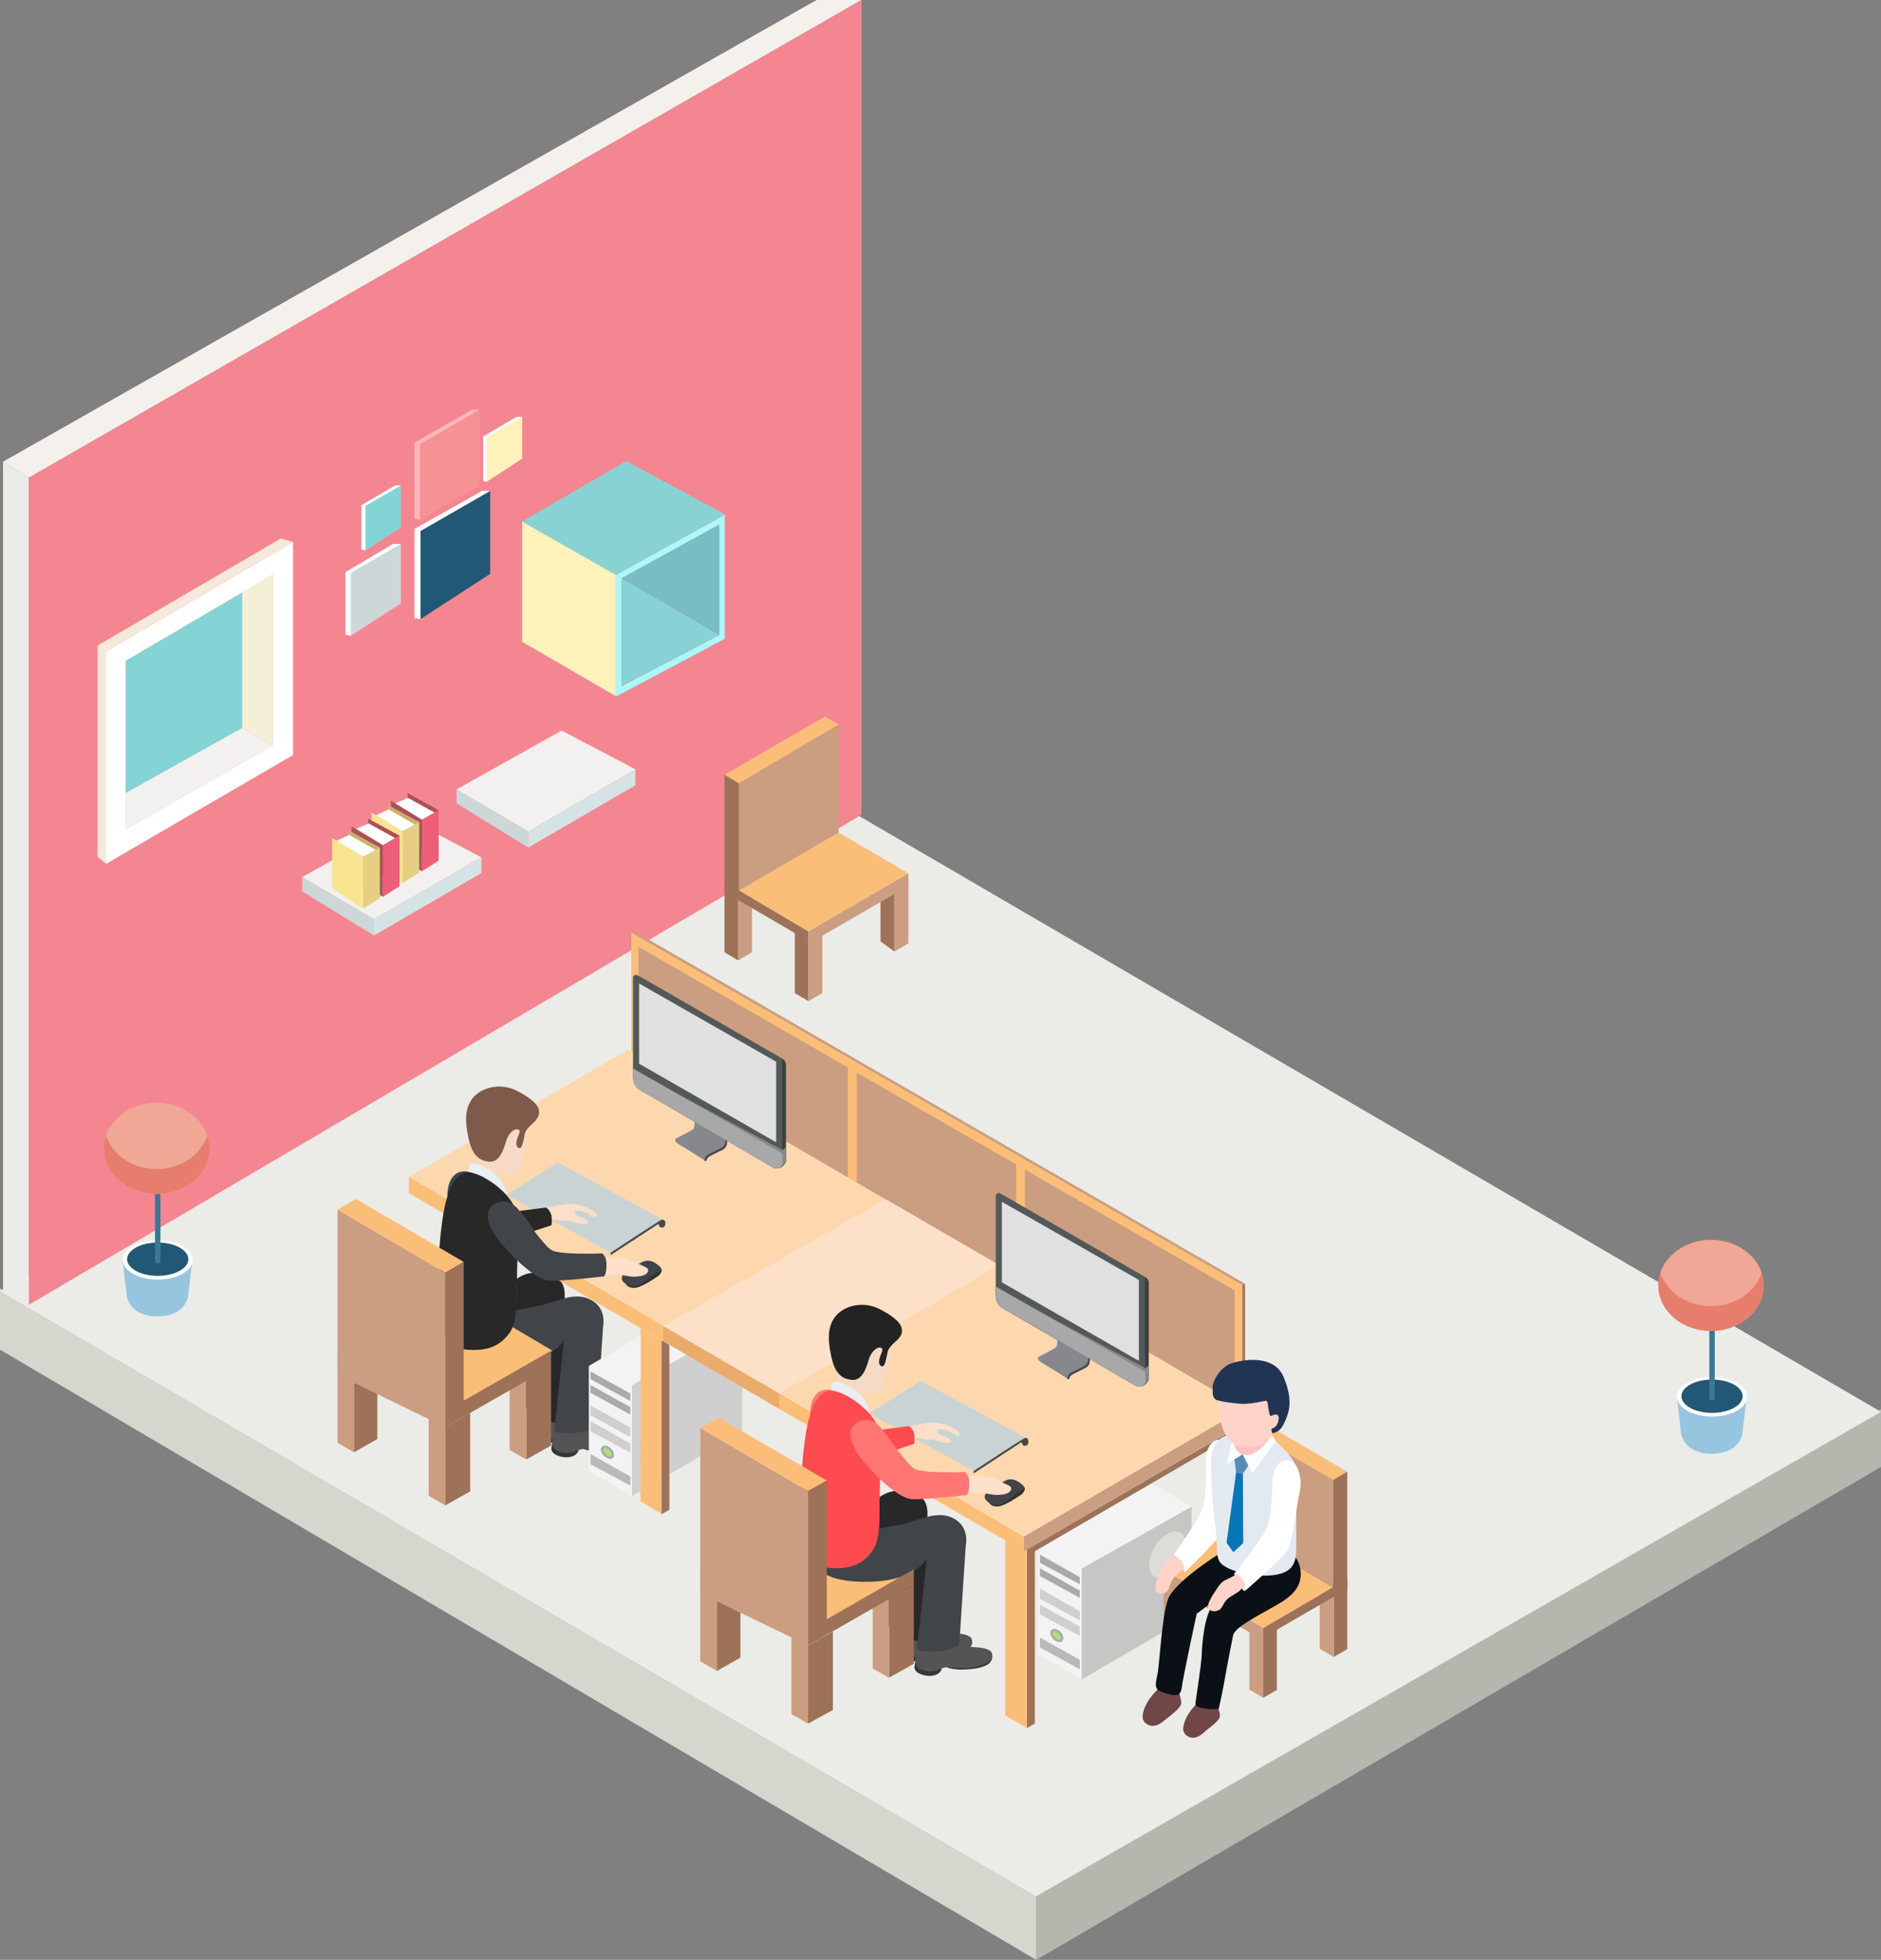 <svg id="Layer_1" xmlns="http://www.w3.org/2000/svg" viewBox="0 0 553.3 576.5"><rect x="0" y="0" width="553.3" height="576.5" fill="#808080" stroke="none"/><style>.st0{fill:#b6b6ae}.st1{fill:#d6d6ce}.st2{fill:#ebebe7}.st3{fill:#f4f1ec}.st4{fill:#f48691}.st5{fill:#f2f1ef}.st6{fill:#af5056}.st7{fill:#ed5f79}.st8{fill:#ab515a}.st9{fill:#fff}.st10{fill:#ccb06a}.st11{fill:#e8ce82}.st12{fill:#f9e491}.st13{fill:#ced7d8}.st14{fill:#d6e3e5}.st15{fill:#f4f0d7}.st16{fill:#84d4d5}.st17{fill:#f5e9db}.st18{fill:#fff2bb}.st19{fill:#225875}.st20{fill:#ffb6ba}.st21{fill:#f69294}.st22{fill:#acf7f9}.st23{fill:#79bcc2}.st24{fill:#87d2d5}.st25{fill:#88d2d3}.st26{fill:#34373d}.st27{fill:#545454}.st28{fill:#282828}.st29{fill:#414449}.st30{fill:#dddcd7}.st31{fill:#f3f3f3}.st32{fill:#cfcfcf}.st33{fill:#aaa}.st34{fill:#b9b9b9}.st35{fill:#aaacaf}.st36{fill:#b2dc7f}.st37{fill:#fdd8ae}.st38{fill:#fbbe78}.st39{fill:#cb9d81}.st40{fill:#9e7258}.st41{fill:#c6c6c4}.st42{fill:#c9d3d3}.st43{fill:#464b49}.st44{fill:#fce1c8}.st45{fill:#fd4b50}.st46{fill:#fbdfcb}.st47{fill:#ff7675}.st48{fill:#e8eef4}.st49{fill:#f7dac5}.st50{fill:#232323}.st51{fill:#30332c}.st52{fill:#ffe0cb}.st53{fill:#3d3f3b}.st54{fill:#535959}.st55{fill:#87888e}.st56{fill:#4b4855}.st57{fill:#a8a8a8}.st58{fill:#e0e0e0}.st59{fill:#7f594a}.st60{fill:#eaab6c}.st61{fill:#704646}.st62{fill:#e2e5e8}.st63{fill:#ffd3c8}.st64{fill:#0a1015}.st65{fill:#e3e9f0}.st66{fill:#ffc1c1}.st67{fill:#213454}.st68{fill:#fcffff}.st69{fill:#578bb8}.st70{fill:#0776b6}.st71{fill:#96c5df}.st72{fill:#fffffd}.st73{fill:#3b7893}.st74{fill:#f0a795}.st75{fill:#e67d6d}</style><path class="st0" d="M304.8 576.5V557l248.5-142.5v17z"/><path class="st1" d="M304.8 576.5V557L0 379v18z"/><path class="st2" d="M304.8 557.8l248.5-142.5-307-179L0 379.8z"/><path class="st2" d="M.9 135.8v243.4l7.6 4.6V140.5z"/><path class="st3" d="M8.5 140.5L253.4 0h-13.2L.9 135.8z"/><path class="st4" d="M8.5 383.8l244.9-144.1V0L8.5 140.5z"/><path class="st5" d="M88.9 258l31-17.3 21.7 11.5-31.6 18.2z"/><path class="st6" d="M129 238.3l-9.1-5v14.3l9.1 5.4z"/><path class="st7" d="M124.1 241.1v15.2l4.9-3.1v-14.9z"/><path class="st8" d="M124.1 241.1l-9.1-5.6v14.8l9.1 6z"/><path class="st9" d="M116.3 236.3l3.7-1.6 7.8 4.3-3.7 2.1z"/><path class="st10" d="M123.3 241.8l-9.2-5v14.3l9.2 5.5z"/><path class="st11" d="M118.4 244.5v15.3l4.9-3.1v-14.9z"/><path class="st12" d="M118.4 244.5l-9.1-5.5v14.8l9.1 6z"/><path class="st9" d="M110.6 239.8l3.7-1.7 7.7 4.4-3.6 2z"/><path class="st13" d="M88.9 258v4.2l21.1 13v-4.8z"/><path class="st14" d="M110 270.4l31.6-18.2v4.6L110 275.2z"/><path class="st9" d="M31.2 191.6v62.5l55-32v-62.7l-55 32.2zm49 27.6L37 243.9v-49.5l43.2-25.3v50.1z"/><path class="st15" d="M71.2 174.3v39.8l9 5.1v-50.1z"/><path class="st6" d="M117.5 245.8l-9.2-5v14.3l9.2 5.5z"/><path class="st5" d="M37 243.9v-10.7l34.2-19.1 9 5.1z"/><path class="st16" d="M37 194.4l34.2-20.1v39.8L37 233.2z"/><path class="st17" d="M31.2 254.1l-2.5-2.1v-62.1l2.5 1.7zM86.2 159.4l-3.6-1-53.9 31.5 2.5 1.7z"/><path class="st5" d="M134.3 232.2l30.9-17.3 21.7 11.4-31.5 18.3z"/><path class="st13" d="M134.3 232.2v4.1l21.1 13v-4.7z"/><path class="st14" d="M155.4 244.6l31.5-18.3v4.7l-31.5 18.3z"/><path class="st9" d="M103.2 187l-1.6-.3v-18.4l14-8.3h2.3z"/><path class="st13" d="M103.2 168.5l14.7-8.5v17.5l-14.7 9.5z"/><path class="st9" d="M107.5 161.9l-1.2-.2v-13.1l9.9-5.8h1.7z"/><path class="st16" d="M107.5 148.8l10.4-6v12.4l-10.4 6.7z"/><path class="st7" d="M112.6 248.6v15.2l4.9-3.1v-14.9z"/><path class="st8" d="M112.6 248.6l-9.2-5.5v14.7l9.2 6z"/><path class="st9" d="M104.8 243.8l3.6-1.6 7.8 4.3-3.6 2.1z"/><path class="st10" d="M111.7 249.3l-9.1-5v14.3l9.1 5.5z"/><path class="st9" d="M143.2 141.7l-1.1-.2v-13.1l9.9-5.8h1.6z"/><path class="st18" d="M143.2 128.6l10.4-6v12.3l-10.4 6.8z"/><path class="st9" d="M123.7 182.1l-1.8-.3v-26.2l19.9-11.2h2.4z"/><path class="st19" d="M123.7 156.2l20.5-11.8v24.4l-20.5 13.3z"/><path class="st20" d="M123.5 152.9l-1.6-.3v-22.4l17-9.7h2.1z"/><path class="st21" d="M123.5 130.7l17.5-10.2v22.4l-17.5 10z"/><path class="st11" d="M106.8 252v15.3l4.9-3.1v-14.9z"/><path class="st12" d="M106.8 252l-9.1-5.5v14.8l9.1 6z"/><path class="st9" d="M99 247.3l3.7-1.7 7.8 4.4-3.7 2z"/><path class="st18" d="M153.6 153.4l27.6 15.7v35.7l-27.6-16z"/><path class="st22" d="M181.2 169.1v35.8l32-17v-36.5l-32 17.7zm30.4 17.7l-28.8 15.1v-31.8l28.8-15.8v32.5z"/><path class="st23" d="M211.6 186.8l-28.8-16.7 28.8-15.8z"/><path class="st24" d="M182.8 170.1v31.7l28.8-15z"/><path class="st25" d="M153.6 153.4l30.6-17.8 29 15.7-32 17.8z"/><path class="st26" d="M156.6 420.4l-.2 1.5s-.4 1.7 2.9 2.5c3.3.7 5.2-.9 5.1-2.3-.1-1.5-7.8-1.7-7.8-1.7z"/><path class="st27" d="M157.1 417s-.3 1.5-.4 2.5c-.1 1-.3 3.1 3 3.7 3.3.6 4.3-1.1 6.4-1.1 2.1 0 4.6.7 8.2-.1 3.9-.9 5.4-1.7 4.9-3.9s-6.6-1.8-8.1-2.1c-1.5-.2-1.8-.3-1.8-.3s-5 2.9-12.2 1.3z"/><path class="st28" d="M151.8 385.4l.2-9.2s3.1-2.7 8.4-1.7c5.3 1 6.1 4.2 5.6 8.5-.4 4.3 1 35.5 1 35.5s-5.9-.2-9.9 0c-3.9.1-5.3-33.1-5.3-33.1z"/><path class="st29" d="M133.2 395.3s.2 5.7 14.8 5.7 17.9-6.8 17.9-6.8l-2.9 26.9s1 1.5 6.4 1.5c5.3 0 6.1-2.9 6.2-5 .1-2.1 1.8-27.5 1.8-27.5s1.2-5.3-3.7-7.8c-4.9-2.6-10.9 1-15.2 1.8-4.3.8-6.7 1.3-6.7 1.3l-18.6 9.9z"/><path class="st26" d="M162.4 424.5l-.2 1.5s-.4 1.7 2.9 2.5c3.3.7 5.2-.9 5.1-2.3-.1-1.4-7.8-1.7-7.8-1.7zM171.1 425.9s1.8 1.4 7.4.9c5.6-.5 6.7-2.2 6.6-3.6s-14 2.7-14 2.7z"/><path class="st27" d="M162.9 421.1s-.3 1.5-.4 2.5-.3 3.1 3 3.7c3.3.6 4.3-1.1 6.4-1.1s4.6.7 8.2-.1c3.9-.9 5.4-1.7 4.9-3.9s-6.6-1.8-8.1-2.1-1.8-.3-1.8-.3-4.9 2.9-12.2 1.3z"/><ellipse transform="rotate(30.532 213.558 395.143)" class="st30" cx="213.6" cy="395.1" rx="4.4" ry="7.5"/><path class="st31" d="M350.5 443.2l-11.7-6.9-33.4 19.4v30.8l12.8 7.5v-32.6zM218.3 389.2l-11.7-6.9-33.4 19.5v30.8l12.7 7.5v-32.6z"/><path class="st32" d="M185.9 440.1v-32.6l32.4-18.3v32z"/><path class="st33" d="M185.4 412.1v-2.2l-11.7-6.5v2.3zM185.4 416.1v-2.2l-11.7-6.5v2.3z"/><path class="st32" d="M185.4 422.7v-2.8l-11.7-6.5v2.9zM185.4 427.3v-2.7l-11.7-6.6v3z"/><path class="st34" d="M185.4 437v-2.7l-11.7-6.6v3z"/><ellipse transform="rotate(-43.675 178.657 427.195)" class="st35" cx="178.7" cy="427.2" rx="1.5" ry="2.3"/><ellipse transform="rotate(-43.675 178.657 427.195)" class="st36" cx="178.7" cy="427.2" rx=".8" ry="1.6"/><path class="st37" d="M366.2 414.2L184.8 308.7l-64.5 37.5L301.2 452z"/><path class="st38" d="M302.1 455.8v52.5l-6.4-3.7v-52.2z"/><path class="st39" d="M301.2 452v4.3l65-37.9v-4.2z"/><path class="st38" d="M301.2 456.3V452L120.3 346.2v4.8z"/><path class="st40" d="M302.1 508.3l2.3-1.3v-50.7l57.9-33.7v50.5l2.2-1.3v-52.3l-62.4 36.3z"/><path class="st38" d="M356.6 425.9v44l5.7 3.2v-50.5z"/><path class="st39" d="M366.2 414.2v-36.6l-179-103.3h-1.5l.7 35.3z"/><path class="st38" d="M365.5 413.8V378L185.7 274.3v34.9z"/><path class="st39" d="M363.2 412.5v-32.9L187.8 278.5v32z"/><path class="st40" d="M365.5 378l.7-.4v36.6l-.7-.4z"/><path class="st41" d="M318.2 494v-32.6l32.3-18.2v32z"/><ellipse transform="rotate(30.532 343.364 457.316)" class="st30" cx="343.4" cy="457.3" rx="4.4" ry="7.5"/><path class="st33" d="M317.6 466v-2.1l-11.7-6.6v2.4zM317.6 470v-2.1l-11.7-6.6v2.3z"/><path class="st32" d="M317.6 476.6v-2.7l-11.7-6.6v3zM317.6 481.2v-2.7l-11.7-6.5v2.9z"/><path class="st34" d="M317.6 491v-2.8l-11.7-6.5v2.9z"/><ellipse transform="rotate(-43.675 310.875 481.131)" class="st35" cx="310.9" cy="481.1" rx="1.5" ry="2.3"/><ellipse transform="rotate(-43.675 310.875 481.131)" class="st36" cx="310.9" cy="481.1" rx=".8" ry="1.6"/><path class="st38" d="M188.4 390.7c.2.1 0 50.9 0 50.9l6.2 3.8v-51.1l-6.2-3.6z"/><path class="st40" d="M196.9 395.6v48.5l-2.3 1.3v-51.1z"/><path class="st38" d="M252 347.9l-2.6-1.5v-33.2h2.6zM301.5 376.6l-2.6-1.5v-33.2h2.6z"/><path class="st42" d="M286.4 432.7l15.3-9.8-30.9-16.7-15.1 9.6z"/><path class="st43" d="M286.4 432.7v.7l14.1-9.2s.2 1.2 1 1.1c1-.1 1-.8 1-1.4 0-.6-.4-1.1-1.1-.9-.7.3-15 9.7-15 9.7z"/><path class="st26" d="M263.3 484.7l-.2 1.5s-.4 1.7 2.9 2.5c3.3.7 5.2-.9 5.1-2.3s-7.8-1.7-7.8-1.7z"/><path class="st27" d="M263.8 481.2s-.3 1.5-.4 2.5c-.1 1-.3 3.1 3 3.7 3.3.6 4.3-1.1 6.4-1.1 2.1 0 4.6.7 8.2-.1 3.9-.9 5.4-1.7 4.9-3.9s-6.6-1.8-8.1-2.1c-1.5-.2-1.8-.3-1.8-.3s-4.9 3-12.2 1.3z"/><path class="st28" d="M258.5 449.6l.2-9.2s3.1-2.7 8.4-1.7 6.1 4.2 5.6 8.5c-.4 4.3 1 35.5 1 35.5s-5.9-.2-9.9 0-5.3-33.1-5.3-33.1z"/><path class="st38" d="M269.2 461.5l-28.3-16.7-34.7 14.6 37.3 16.8z"/><path class="st40" d="M237.7 484v23l7.3-4v-23.1z"/><path class="st44" d="M195.1 390.1l65.5-37.3 33.3 19.3-64.7 37.8z"/><path class="st39" d="M232.8 504.2v-23.9l4.9 3.4V507z"/><path class="st40" d="M261.5 470.3v23.2l7.3-4.1v-23.2z"/><path class="st39" d="M256.7 490.8V469l4.8 1.3v23.2z"/><path class="st40" d="M210.9 464.6v26.9l6.9-3.9v-18.1z"/><path class="st39" d="M210.9 491.5l-4.9-2.8v-27.5l4.9 3.4z"/><path class="st45" d="M259.5 420.5l7.9-1s1.2.6 1.5 2.3 0 2.9 0 2.9l-5.1 1.7s-1.7-2.2-4.3-5.9z"/><path class="st46" d="M267.4 419.5s5.8-1.3 8.2-1c2.5.3 4.7 1.4 5.8 2.1 1.1.7 1 1.9.2 1.7-.8-.2-1.8-1-2.8-1.4-1-.4-2.9-.7-3-.3s0 1.2 1.4 1.6c1.4.5 2.6 1.2 2.4 1.8-.2.7-1.8.6-4-.2s-2.7-.1-4.2-.5c-1-.3-2.3-.1-2.3-.1s.3-2.4-1.7-3.7z"/><path class="st47" d="M245.9 409.3s-3.4-1.5-5.6.6c-2.2 2.1-2 6.1-2 6.1l7.6-6.7z"/><path class="st48" d="M255.9 416s-.4-4.8-5.1-7.6c-4.4-2.7-5.6-2.2-6-1.4-.5.7-.4 1.9 0 2 .4.1 5.7 1.3 11.1 7z"/><path class="st49" d="M246.3 406.4l.1-2.9s12.2-8.5 14.2-8.9c2.1-.4 2.2.7 2.2.7s-2.1 8.8-2.7 10.7c-.6 1.9-1.1 3.7-3 3.9-1.9.2-2.9-.9-3.3-.9-.4.1-.1 1.8-.1 1.8s-2.2-3-7.2-4.5"/><path class="st50" d="M263.9 394.2s-2.2 1.8-2.7 3.1c-.4 1.3-.7 4.9-1.8 4.6-1.1-.3-1-1.8-.3-3.4.7-1.6.6-1.9-.2-2.1-.8-.2-2.6.9-3.4 3.7s-2.1 6-4.8 5.8c-2.8-.2-5.1-1.6-6.2-7-1.2-5.4-1-9.4 1.8-12.3 2.9-2.9 8.1-3.7 12.3-1.6 4.2 2.1 6.1 4 6.5 5.3.6 1.7-.1 2.8-1.2 3.9z"/><path class="st51" d="M290.9 442s.7 1.4 2.9 1.1c2.2-.3 6.8-3.6 6.8-3.6s1.1-1.1.8-1.8c-.4-.7-10.5 4.3-10.5 4.3z"/><path class="st29" d="M239.9 459.6s.2 5.7 14.8 5.7 17.9-6.8 17.9-6.8l-2.9 26.9s1 1.5 6.4 1.5 6.1-2.9 6.2-5c.1-2.1 1.8-27.5 1.8-27.5s1.2-5.3-3.7-7.8c-4.9-2.6-10.9 1-15.2 1.8-4.3.8-6.7 1.3-6.7 1.3l-18.6 9.9z"/><path class="st26" d="M269.2 488.8l-.2 1.5s-.4 1.7 2.9 2.5c3.3.7 5.2-.9 5.1-2.3-.1-1.5-7.8-1.7-7.8-1.7zM277.8 490.1s1.8 1.4 7.4.9c5.6-.5 6.7-2.2 6.6-3.6-.2-1.3-14 2.7-14 2.7z"/><path class="st27" d="M269.7 485.3s-.3 1.5-.4 2.5c-.1 1-.3 3.1 3 3.7 3.3.6 4.3-1.1 6.4-1.1 2.1 0 4.6.7 8.2-.1 3.9-.9 5.4-1.7 4.9-3.9s-6.6-1.8-8.1-2.1-1.8-.3-1.8-.3-5 3-12.2 1.3z"/><path class="st45" d="M259.1 426.4s.7-5.2-2.4-9.4c-3.1-4.2-8.8-7.6-11.7-7.9-2.9-.3-5.5 1.9-7.3 9.2-1.7 7.3-2.3 19.6-2.4 27.1-.1 7.4 2 15.2 8.7 15.8 6.6.6 10.2-1.5 12.7-5.1 2.4-3.5 2-11.2 2-13.1s.4-16.6.4-16.6z"/><path class="st29" d="M290.9 442c1.1.7 2.2 1.1 4.1.2 2-1 3-2.4 4.4-3.2 1.4-.8 2.6-1 1.6-2-1-.9-3-2.6-5.2-1.5s-8.9 4-4.9 6.5z"/><path class="st52" d="M283.1 434.4s4.5-.7 7.5 0c2.9.7 4.7 2 6 2.5 1.3.5 1 1.6 0 2.2-1 .6-3.3.8-4.9.5-1.6-.3-5-.9-7-.2s-1.6-5-1.6-5z"/><path class="st47" d="M259.5 420.5s-3-4.6-7.3-2.1c-4.3 2.5-.8 8.3 1.6 11.2 2.3 2.9 10 11.3 14.7 11.4 4.7.1 15.4-1.2 15.4-1.2s1.2.7 1.2-3.6c0-2.5-1.3-3.2-1.3-3.2s-12.7.5-14.9-1c-2.3-1.4-9.4-11.5-9.4-11.5z"/><path class="st39" d="M237.7 438.6V484L206 468.7v-48.6z"/><path class="st38" d="M237.7 438.6L206 420.1l5.4-3.1 31.8 18.5z"/><path class="st40" d="M243.2 435.5l-5.5 3.1V484l31.1-17.8v-4.6l-25.6 14.7z"/><path class="st53" d="M336.9 375.7l-41.8-24.1c-.5-.2-1.2.2-1.2.7v29.2c0 .7.2 3.1 2.1 3.9l38.4 22.2c1.5 1 3.5-.9 3.5-2v-28.4c0-.5-.3-1.1-1-1.5z"/><path class="st54" d="M336 375.2L294.1 351c-.5-.2-1.2.2-1.2.7v29.2c0 .7.2 3.1 2.1 3.9l38.8 22.7c1.5 1 3 0 3-1.1v-29.7c.2-.6-.1-1.2-.8-1.5z"/><path class="st55" d="M337 402.5l-43.1-23v1.9c0 .7.2 3.1 2.1 3.9l38.2 22.2c1.8 1 3.7-.8 3.7-2.2v-3.7l-.9.9z"/><path class="st56" d="M311.7 393.6v1.5s.1 1.3-.6 1.8c-.9.6-4.7 2.5-4.7 2.5s-1.1.7.3 1.5c.9.5 4.4 2.7 6.4 4 .3.2.5.3.7.4 0 .2.2.4.4.4s.3-.1.4-.2v-.1-.1c.1-.4.3-.6.9-1 1.1-.6 3.6-1.8 3.6-1.8s1.5-.6 1.5-2.3v-1.4l-8.9-5.2z"/><path class="st55" d="M311 393.2v1.5s.1 1.3-.6 1.8c-.9.6-4.7 2.5-4.7 2.5s-1.1.7.3 1.5c1.3.8 8 4.9 8 4.9s-.1-1 1-1.6c1.1-.6 3.6-1.8 3.6-1.8s1.5-.6 1.5-2.3v-1.4l-9.1-5.1z"/><path class="st57" d="M293 378.5v2.4c0 .7.2 3.1 2.1 3.9l38.8 22.7c1.5 1 3 0 3-1.1v-2.9l-43.9-25z"/><path class="st58" d="M294.7 353.5v23.7l40.3 23.1v-23.8z"/><path class="st42" d="M179.6 368.5l15.3-9.8-30.8-16.8-15.1 9.6z"/><path class="st43" d="M179.6 368.5v.7l14.1-9.2s.2 1.2 1 1.1c1-.1 1-.8 1-1.4 0-.6-.4-1.1-1.1-.9-.6.2-15 9.7-15 9.7z"/><path class="st38" d="M162.5 397.3l-28.3-16.7-34.7 14.5 37.3 16.9z"/><path class="st40" d="M131 419.8v23l7.3-4.1v-23.1z"/><path class="st39" d="M126.1 440v-24l4.9 3.5v23.3z"/><path class="st40" d="M154.8 406v23.3l7.3-4.1V402z"/><path class="st39" d="M149.9 426.5v-21.7l4.9 1.2v23.3z"/><path class="st40" d="M104.1 400.4v26.8l6.9-3.9v-18.1z"/><path class="st39" d="M104.1 427.2l-4.8-2.8v-27.5l4.8 3.5z"/><path class="st28" d="M152.8 356.2l7.9-1s1.2.6 1.5 2.3c.3 1.7 0 2.9 0 2.9l-5.1 1.7s-1.7-2.2-4.3-5.9z"/><path class="st46" d="M160.7 355.2s5.8-1.3 8.2-1c2.5.3 4.7 1.4 5.8 2.1 1.1.7 1 1.9.2 1.7-.8-.2-1.8-1-2.8-1.4-1-.4-2.9-.7-3-.3-.1.5 0 1.2 1.4 1.6 1.4.5 2.6 1.2 2.4 1.8-.2.7-1.8.6-4-.2s-2.7-.1-4.2-.5c-1-.3-2.3-.1-2.3-.1s.2-2.3-1.7-3.7z"/><path class="st29" d="M139.2 345.1s-3.4-1.5-5.6.6c-2.2 2.1-2 6.1-2 6.1l7.6-6.7z"/><path class="st48" d="M149.2 351.8s-.4-4.8-5.1-7.6c-4.4-2.7-5.6-2.2-6-1.4-.5.7-.4 1.9 0 2 .4 0 5.7 1.3 11.1 7z"/><path class="st49" d="M139.6 342.1l.1-2.9s12.2-8.5 14.2-8.9c2.1-.4 2.2.7 2.2.7s-2.1 8.8-2.7 10.7c-.6 1.9-1.1 3.7-3 3.9s-2.9-.9-3.3-.9c-.4.1-.1 1.8-.1 1.8s-2.2-3-7.2-4.5"/><path class="st59" d="M157.2 330s-2.2 1.8-2.7 3.1c-.4 1.3-.7 4.9-1.8 4.6-1.1-.3-1-1.8-.3-3.4.7-1.6.6-1.9-.2-2.1-.8-.2-2.6.9-3.4 3.7-.8 2.8-2.1 6-4.8 5.8-2.8-.2-5.1-1.6-6.2-7-1.2-5.4-1-9.4 1.8-12.3 2.9-2.9 8.1-3.7 12.3-1.6 4.2 2.1 6.1 4 6.5 5.3.5 1.6-.1 2.7-1.2 3.9z"/><path class="st51" d="M184.1 377.7s.7 1.4 2.9 1.1c2.2-.3 6.8-3.6 6.8-3.6s1.1-1.1.8-1.8-10.5 4.3-10.5 4.3z"/><path class="st28" d="M152.4 362.2s.7-5.2-2.4-9.4-8.8-7.6-11.7-7.9c-2.9-.3-5.5 1.9-7.3 9.2-1.7 7.3-2.3 19.6-2.4 27.1s2 15.2 8.7 15.8c6.6.6 10.2-1.5 12.7-5.1 2.4-3.5 2-11.2 2-13.1s.4-16.6.4-16.6z"/><path class="st29" d="M184.1 377.7c1.1.7 2.2 1.1 4.1.2 2-1 3-2.4 4.4-3.2 1.4-.8 2.6-1 1.6-2s-3-2.6-5.2-1.5c-2.1 1.1-8.8 4-4.9 6.5z"/><path class="st52" d="M176.3 370.2s4.5-.7 7.5 0c2.9.7 4.7 2 6 2.5 1.3.5 1 1.6 0 2.2s-3.3.8-4.9.5c-1.6-.3-5-.9-7-.2s-1.6-5-1.6-5z"/><path class="st29" d="M152.8 356.2s-3-4.6-7.3-2.1c-4.3 2.5-.8 8.3 1.6 11.2 2.3 2.9 10 11.3 14.7 11.4s15.4-1.2 15.4-1.2 1.2.7 1.2-3.6c0-2.5-1.3-3.2-1.3-3.2s-12.7.5-14.9-1c-2.3-1.3-9.4-11.5-9.4-11.5z"/><path class="st39" d="M131 374.4v45.4l-31.7-15.4v-48.6z"/><path class="st38" d="M131 374.4l-31.7-18.6 5.4-3.1 31.7 18.5z"/><path class="st40" d="M136.4 371.2l-5.4 3.2v45.4l31.1-17.8v-4.7L136.4 412z"/><g><path class="st53" d="M230.2 311.5l-41.8-24.1c-.5-.2-1.2.2-1.2.7v29.2c0 .7.2 3.1 2.1 3.9l38.4 22.2c1.5 1 3.5-.9 3.5-2V313c-.1-.5-.3-1.1-1-1.5z"/><path class="st54" d="M229.2 310.9l-41.8-24.1c-.5-.2-1.2.2-1.2.7v29.2c0 .7.2 3.1 2.1 3.9l38.8 22.7c1.5 1 3 0 3-1.1v-29.7c.1-.6-.1-1.2-.9-1.6z"/><path class="st55" d="M230.2 338.3l-43.1-23v1.9c0 .7.2 3.1 2.1 3.9l38.2 22.2c1.8 1 3.7-.8 3.7-2.2v-3.6l-.9.8z"/><path class="st56" d="M205 329.4v1.5s.1 1.3-.6 1.8c-.9.6-4.7 2.5-4.7 2.5s-1.1.7.3 1.5c.9.5 4.4 2.7 6.4 4 .3.2.5.3.7.4 0 .2.2.4.4.4s.3-.1.4-.2v-.1-.1c.1-.4.3-.6.9-1 1.1-.6 3.6-1.8 3.6-1.8s1.5-.6 1.5-2.3v-1.4l-8.9-5.2z"/><path class="st55" d="M204.3 329v1.5s.1 1.3-.6 1.8c-.9.6-4.7 2.5-4.7 2.5s-1.1.7.3 1.5c1.3.8 8 4.9 8 4.9s-.1-1 1-1.6c1.1-.6 3.6-1.8 3.6-1.8s1.5-.6 1.5-2.3v-1.4l-9.1-5.1z"/><path class="st57" d="M186.2 314.3v2.4c0 .7.2 3.1 2.1 3.9l38.8 22.7c1.5 1 3 0 3-1.1v-2.9l-43.9-25z"/><path class="st58" d="M188 289.3v23.6l40.3 23.1v-23.7z"/></g><path class="st60" d="M195.1 390.1v4.4l34.1 19.9v-4.5z"/><g><path class="st40" d="M263.1 279.9l-4.1-3v-13.4l4.1-2.2zM217.1 282.5l-4-2.4v-20.6l4 3.1z"/><path class="st39" d="M221.2 258.5v21.6l-4.1 2.4v-21.6z"/><path class="st40" d="M237.8 294.5l-4-2.4V274l4 2.8z"/><path class="st38" d="M267.2 256.9l-20.5-12-29.4 17 20.5 12.1z"/><path class="st39" d="M246.7 244.9v-31.8l-29.4 17.2V262z"/><path class="st38" d="M246.7 213.1l-4.1-2.3-29.5 17.1 4.2 2.5z"/><path class="st40" d="M217.3 230.4l-4.2-2.5v34.5l24.7 14.4V274l-20.5-12.1z"/><path class="st39" d="M267.2 256.9v3.7l-29.4 17V274z"/><path class="st39" d="M267.2 258.3v19.2l-4.1 2.4V261zM241.9 274.7v17.4l-4.1 2.4v-17.7z"/></g><g><path class="st40" d="M346.4 484.8l4-3v-13.3l-4-2.3zM392.3 487.4l4-2.3v-20.7l-4 3.1z"/><path class="st39" d="M388.2 463.5V485l4.1 2.4v-21.6z"/><path class="st40" d="M371.6 499.4l4-2.3v-18.2l-4 2.8z"/><path class="st38" d="M342.3 461.8l20.4-11.9 29.4 17-20.5 12z"/><path class="st39" d="M362.7 449.9v-31.8l29.4 17.1V467z"/><path class="st38" d="M362.7 418.1l4.1-2.4 29.5 17.2-4.2 2.4z"/><path class="st40" d="M392.1 435.3l4.2-2.4v34.5l-24.7 14.3v-2.8l20.5-12z"/><path class="st39" d="M342.3 461.8v3.8l29.3 16.9v-3.6z"/><path class="st39" d="M342.3 463.2v19.2l4.1 2.4V466zM367.5 479.6V497l4.1 2.4v-17.7z"/><path class="st61" d="M340.8 496.7s-2.7 2.4-3.9 5.2c-1.2 2.8-1.1 4.4.7 5.4 2.5 1.3 4.8-1.2 5.6-1.8s3.9-2.9 4.2-4.2-.5-1.8-.5-4.3c-.1-2.4-6.1-.3-6.1-.3zM352.6 500.6s-2.6 2.3-3.8 5c-1.1 2.7-1.1 4.2.7 5.2 2.4 1.3 4.6-1.2 5.3-1.8.7-.6 3.8-2.7 4-4 .2-1.3-.5-1.8-.5-4.2s-5.7-.2-5.7-.2z"/><path class="st62" d="M348.6 462.4s-.2.5-1.2-1.5c-1-1.9-2.2-3.6-2.2-3.6s4.2 1.3 3.4 5.1z"/><path class="st63" d="M346.3 456.6s-2.4 2-3.1 2.5c-.7.5-1.1 1.1-1.6 2.4-.5 1.3-2.7 6-1.3 7 1.4.9 2.8-.1 3.3-.7.4-.6.6-2.5 1.8-3.8 1.3-1.3 2.7-2.3 3-3.3.3-1 .7-1.4.7-1.4s-.5-1.7-2.8-2.7z"/><path class="st9" d="M354.7 429.5s0-4.7 2.9-5.8c2.9-1.1 4.4 1.3 5.2 4.3.8 3-.1 5.3-.4 9-.3 3.7-.7 10.5-2.3 13.1-1.6 2.7-11.5 12.3-11.5 12.3s.1-2.1-1.3-3.5-2.1-1.5-2.1-1.5 8-10.9 8.9-14.9c.9-4 .6-13 .6-13z"/><path class="st64" d="M358.1 457.4s-12.9 8.1-14.6 13.2-2.4 17.9-2.9 21.2c-.6 3.3-1.4 5.1 1.2 5.9s5.4 2.1 5.8-1.2 4.4-21.8 4.4-21.8l13.6-10.2-2.5-4-5-3.1z"/><path class="st64" d="M381.1 458.2s1.7 1.9 1.5 5.3c-.2 3.4-2.3 6-7.4 8.8-5 2.9-12 6.3-12.5 8.8s-2.1 10.7-2.7 14.3c-.7 3.7-1.5 7.2-1.5 7.2s-.7.4-3.8 0c-3.1-.4-3.1-1.3-3.1-1.3s1.9-12.6 1.9-14.6.7-12.6 3.7-14.9 14.7-12.4 23.9-13.6z"/><path class="st65" d="M360.7 422.3s-3.6.7-4.3 5.9.6 16.4 1.2 21.7-.1 7.9 1.4 9.8 8.2 4.3 14.9 3.7 7.4-3.9 7.4-8.3v-13c0-5.5.8-10.4-1.5-13.4s-5.2-5.3-5.2-5.3l-13.9-1.1z"/><path class="st66" d="M363.1 424.6s-.5 2.5 2.7 3.3c3.2.8 6.9-3.1 7.4-4.4.6-1.3-10.1 1.1-10.1 1.1z"/><path class="st67" d="M373.5 421.5s2.5.7 4.1-2.6c1.6-3.3 2.9-6.8 0-13.8-2.9-7.1-12.9-5-15.6-4-2.7 1-5.4 4.8-5.3 7.2s-.6 3.8 4.8 4.4 9.9 3.1 9.9 3.1l2.1 5.7z"/><path class="st63" d="M358.3 411.9s.3 7.6 2.4 10.4c2.1 2.9 3.1 3.8 7.1 3.4 4-.4 6.3-2.7 6.4-3.5s-.5-1.9 0-2 1.7-.8 1.9-2.6c.2-1.7-.7-1.6-1.5-1.4-.8.2-.9.9-1.3-.8s-.3-3-.7-3.3c-.4-.3-4.7 1.3-8.9.7-4.2-.4-5.4-.9-5.4-.9z"/><path class="st68" d="M362.3 424.3l-1.5 6.4 4.7-2.9 2.9 5.6 6.9-9.5-1.1-1.7s-3.2 4.9-6.5 5.7c-3.8.9-4.6-2.9-4.6-2.9l-.8-.7z"/><path class="st69" d="M363.1 429.3l.5 3.8 2 .4 1.6-2.4-1.7-3.3z"/><path class="st70" d="M363.6 433.1l2 .4.1 20.4-2.9 2.7-2-2.8z"/><path class="st62" d="M363.1 462.6s-.5.1 1.3 3.3c1.7 3.1 2 2 2 1.4-.1-.6-.5-4.5-3.3-4.7z"/><path class="st9" d="M374.3 435.3s.3-4.7 3.2-5.6c2.9-.9 4.3 1.6 4.9 4.6.6 3.1-.4 5.3-.9 9-.6 3.7-1.3 10.4-3 13-1.7 2.6-12.2 11.6-12.2 11.6s.2-2.1-1.1-3.6-2-1.6-2-1.6 8.6-10.4 9.8-14.3 1.3-13.1 1.3-13.1z"/><path class="st63" d="M363.9 463s-2.7 1.5-3.5 1.8c-.8.4-1.3.9-2.1 2-.7 1.1-3.9 5.4-2.7 6.5 1.2 1.2 2.8.5 3.4 0 .6-.5 1.1-2.4 2.6-3.4s3.1-1.7 3.6-2.6c.5-.9 1-1.2 1-1.2s-.2-1.6-2.3-3.1z"/></g><g><path class="st71" d="M493.3 411.3l1.2 10.4s.7 5.9 9 5.9 9-5.8 9-5.8l1.3-11-20.5.5z"/><ellipse class="st72" cx="503.6" cy="410.9" rx="10.3" ry="5.8"/><ellipse class="st19" cx="503.6" cy="410.7" rx="9" ry="4.9"/><path class="st73" d="M504.4 390.1h-1.6v21.1c0 .4.4.8.8.8s.8-.4.8-.8v-21.1z"/><ellipse class="st74" cx="503.3" cy="378.1" rx="15.5" ry="13.4"/><path class="st75" d="M503.3 384.2c-7.1 0-13-4.1-14.9-9.8-.4 1.2-.6 2.4-.6 3.7 0 7.4 6.9 13.4 15.5 13.4 8.5 0 15.5-6 15.5-13.4 0-1.3-.2-2.5-.6-3.7-1.9 5.7-7.8 9.8-14.9 9.8z"/></g><g><path class="st71" d="M36.1 370.9l1.2 10.4s.7 5.9 9 5.9 9-5.8 9-5.8l1.3-11-20.5.5z"/><ellipse class="st72" cx="46.4" cy="370.6" rx="10.3" ry="5.8"/><ellipse class="st19" cx="46.4" cy="370.4" rx="9" ry="4.9"/><path class="st73" d="M47.2 349.8h-1.6v21.1c0 .4.4.8.8.8s.8-.4.8-.8v-21.1z"/><ellipse class="st74" cx="46.1" cy="337.8" rx="15.5" ry="13.4"/><path class="st75" d="M46.1 343.9c-7.1 0-13-4.1-14.9-9.8-.4 1.2-.6 2.4-.6 3.7 0 7.4 6.9 13.4 15.5 13.4s15.5-6 15.5-13.4c0-1.3-.2-2.5-.6-3.7-1.9 5.6-7.9 9.8-14.9 9.8z"/></g></svg>